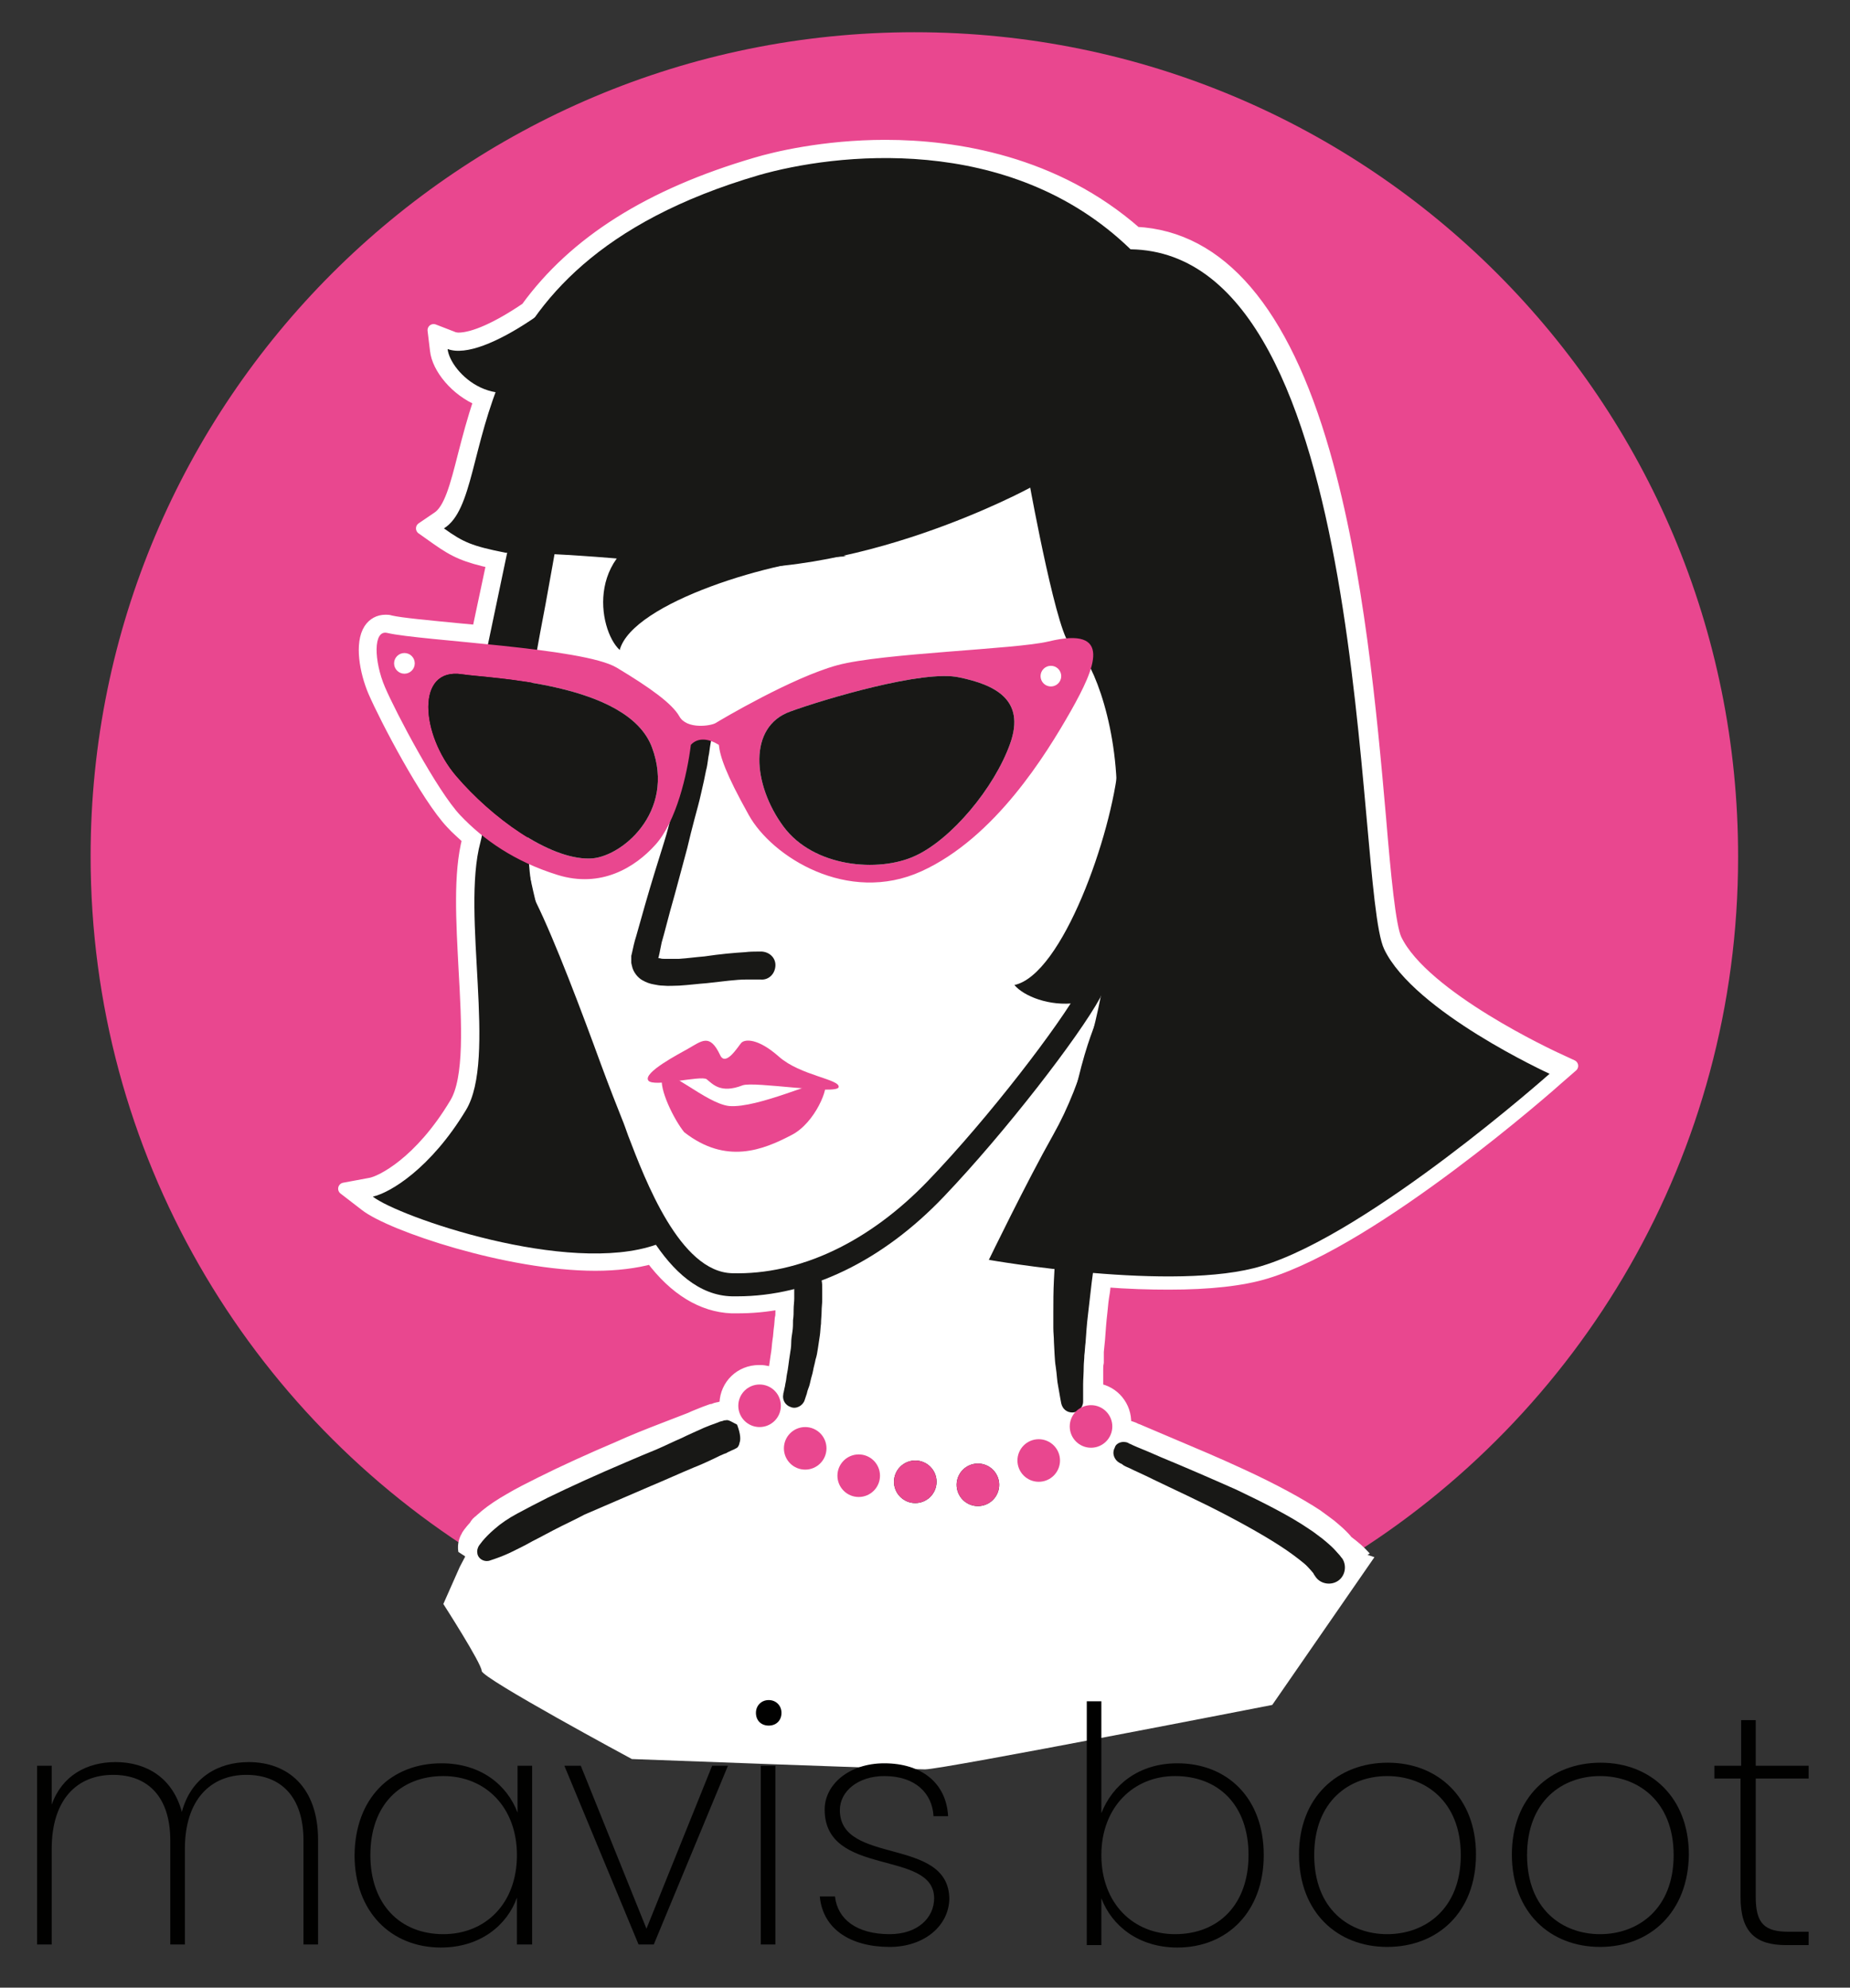 <?xml version="1.0" encoding="UTF-8"?> <svg xmlns="http://www.w3.org/2000/svg" xmlns:xlink="http://www.w3.org/1999/xlink" viewBox="0 0 304.2 326.9"><rect x="0" y="0" width="304.2" height="326.9" fill="#333333" stroke="none"/><clipPath id="a"><circle cx="150.5" cy="140.2" r="137.4"></circle></clipPath><clipPath id="b"><circle cx="150.5" cy="140.2" r="137.4"></circle></clipPath><path d="m150.4 5.3c-74.8 0-135.5 60.6-135.5 135.5 0 48.9 25.9 91.8 64.8 115.6 10.9-8 25.3-14.9 32.8-17.4 8.3-2.8 16.7-5.6 18.5-11.1 1.2-3.6.9-28.2.9-28.2l39.8-49.5 22.2 4.2c-1.4 7.4-18.3 67.2-18.1 71.8.8 14.3 34.6 22.1 45.2 30.4 38.9-23.8 64.8-66.7 64.8-115.6.1-75.1-60.6-135.7-135.4-135.7z" fill="#e9478f"></path><g clip-path="url(#a)"><path d="m234.4 309.8c-.4-.1-39.6-9.4-78.7-20-71.3-19.2-80.5-25.7-81.3-29-.2-.8.1-1.6.8-2.2.8-.6 1.6-1.3 2.6-2-.2-.3-.4-.6-.5-1-.1-.6 0-1.3.3-1.9.1-.1.4-.7 1.3-1.6.2-.3.4-.5.7-.7.3-.3.6-.5.9-.9 1.1-1 2.4-1.8 3.8-2.6 1.5-.8 3.2-1.7 5.1-2.6 3.8-1.9 8.2-3.9 12.8-5.9 2.3-1 4.8-2 7.3-3l4.4-1.7.1-.1c.4-.2.9-.4 1.3-.6l1-.4 1.2-.4.6-.2.4-.1.1-.2h.6c.2 0 .5 0 1.6.5-.3-.6-.5-1.4-.4-2.1.1-2.4 2.1-4.4 4.5-4.4h.1c1.1 0 2.2.5 2.9 1.2l.1-.6c.1-.2.1-.5.1-.8l.1-.5c.2-.9.3-2 .5-3.2.1-.6.1-1.2.2-1.8l.2-1.9.1-1.9c0-.4.1-.8.1-1.1 0-.2 0-.4 0-.7 0-.2 0-.4 0-.6 0-.4 0-.7 0-1v-.5c-2.8.6-5.6.9-8.3.9-.3 0-.6 0-.8 0-4.7-.1-9-2.9-12.9-8.2-2.6.8-5.9 1.2-9.6 1.2-14.9 0-33.7-6.8-37.2-9.6l-1.8-1.4 2.2-.4c2.8-.6 9.3-4.8 14.7-13.7 2.8-4.5 2.3-13.8 1.8-22.8-.4-7.7-.9-15.7.6-21.2 0-.2.1-.3.1-.5-1.1-.9-2.2-1.9-3.1-2.9-3.9-4.1-10.7-17-12.6-21.4-1.3-3.1-2.1-7.4-.8-9.3.4-.7 1.1-1 1.8-1 .2 0 .4 0 .6.1 1.8.4 6.2.9 11.4 1.4 1.3.1 2.7.3 4.1.4l2.8-13.2c-5-1.1-6.6-1.7-9.8-4l-1.2-.9 1.3-.8c2.4-1.5 3.5-5.7 4.8-11 .8-3 1.6-6.3 2.8-9.8-4.3-1.3-7.2-5.2-7.5-7.7l-.3-1.6 1.5.6c.4.2.8.2 1.4.2 2.7 0 6.9-1.9 11.9-5.2 7.8-10.8 20-18.6 37.3-23.6 3-.9 10.9-2.9 21.1-2.9 11.4 0 27.7 2.6 40.7 15 31 1 36.5 62.2 39.5 95.2.9 10.2 1.6 18.2 2.7 20.5 4.7 9.8 26.5 19.9 26.7 20l1.4.6-1.1 1c-1.2 1.1-29.9 26.4-47.7 31.8-3.8 1.2-9.1 1.8-15.8 1.8-3.4 0-7.3-.2-11.4-.5 0 .3-.1.5-.1.8-.1.7-.1 1.3-.2 1.9-.1 1.1-.3 2.2-.4 3.2-.2 1.7-.3 3.2-.4 4.6l-.2 2.1v1s0 .6 0 .8c0 .4 0 .8-.1 1.1 0 .7-.1 1.3 0 1.7v2.4h.3c1.2 0 2.3.6 3.1 1.4s1.2 2 1.2 3.2c0 .4-.1.7-.2 1.1.2.1.3.2.5.4h.5c.4 0 .8.1 1.2.2l.4.2 1.1.5 4 1.7c3.1 1.3 7.7 3.2 12.3 5.4 5.2 2.4 9.3 4.6 12.2 6.5.8.5 1.5 1 2.2 1.6.6.5 1.2 1 1.8 1.6.3.4.7.7.9 1.1 2.2 1.6 3.6 3.1 4.2 4.6v.1l11 50.7z" fill="#181816"></path><path d="m145.6 26c12.9 0 28.2 3.3 40.3 15 40.1.6 36.8 104.8 41.7 115.1s27.2 20.5 27.2 20.5-29.5 26.2-47.3 31.6c-4.2 1.3-9.7 1.7-15.5 1.7-4.1 0-8.3-.2-12.2-.6-.1.6-.1 1.2-.2 1.7-.2 1.8-.4 3.5-.6 5.2-.2 1.6-.3 3.2-.4 4.6-.1.7-.1 1.4-.2 2.1 0 .6-.1 1.3-.1 1.8 0 1.1-.1 2.2-.1 3v2.6.2c0 .3-.1.6-.2.9.4-.2.9-.3 1.4-.3h.1c1.9.1 3.5 1.7 3.4 3.6 0 .5-.1 1-.4 1.4.5.4 1 .8 1.5 1.1.2-.1.4-.1.7-.1.2 0 .5.1.8.2s.1.1.4.2c.2.1.6.3 1.1.5 1 .4 2.4 1 4 1.7 3.4 1.4 7.8 3.3 12.3 5.3 4.4 2.1 8.8 4.3 12 6.5.8.5 1.5 1.1 2.2 1.6.6.5 1.2 1 1.7 1.5.4.4.7.8.9 1.1 2 1.4 3.4 2.8 4 4.2l10.6 49.1s-169.9-40.3-158.8-49.5c1.2-1 2.4-1.9 3.7-2.8-.6-.1-1.1-.6-1.2-1.2-.1-.4 0-.8.2-1.2 0 0 .4-.6 1.2-1.5.1-.2.3-.4.5-.5.3-.3.6-.6.9-.9.9-.8 2.2-1.7 3.7-2.5s3.2-1.7 5-2.6c3.7-1.8 8.1-3.8 12.8-5.8 2.4-1 4.8-2 7.3-3 1.5-.6 2.9-1.1 4.4-1.7.5-.2 1-.4 1.5-.6l1-.4 1.1-.4.5-.2.4-.1c.1 0 .1 0 .3-.1.1 0 .1.1.2.1s-.1-.1 0-.1.6.1 1.9.8c.2.5.3.9.3 1.3.8-.4 1.7-.7 2.4-1.1-1.5-.4-2.6-1.8-2.6-3.5.1-1.9 1.6-3.4 3.5-3.4h.1c1.9.1 3.5 1.7 3.4 3.6v.3c.3-.2.5-.5.7-.7-.3-.4-.5-.9-.4-1.5v-.1s.1-.3.2-.9c.1-.3.1-.6.2-1s.1-.8.2-1.3c.2-.9.3-2.1.5-3.3.1-.6.2-1.2.2-1.8s.1-1.3.2-1.9.1-1.3.1-1.9c.1-.6.1-1.2.1-1.8s.1-1.2.1-1.7 0-1 0-1.4c0-.1 0-.2 0-.3-3.1.8-6.2 1.2-9.3 1.2-.3 0-.6 0-.8 0-5.2-.1-9.3-3.7-12.5-8.4-2.9 1-6.3 1.4-9.9 1.4-14.7 0-33.2-6.8-36.6-9.4 2.8-.6 9.6-4.6 15.3-14.2 5.2-8.6-.8-32.3 2.4-44.1.1-.4.2-.7.3-1.1-1.3-1-2.4-2.1-3.5-3.2-3.8-4-10.6-16.9-12.4-21.1-1.7-4-2-8.9.1-8.9h.3c2.5.6 9.3 1.1 16.5 1.9l3.2-15.1c-.1 0-.1 0-.1 0-.1 0-.2 0-.2 0-5.5-1.2-6.9-1.8-10.1-4 4.3-2.7 4.5-11.8 8.4-22.4-4.4-.8-7.6-4.8-7.9-7.1.5.2 1.1.3 1.7.3 3.2 0 8-2.3 12.6-5.5 6.4-9 17.3-17.7 36.8-23.4 4.8-1.9 12.3-3.3 20.8-3.3m0-2c-10.2 0-18.3 2-21.3 2.9-17.4 5.1-29.8 12.9-37.7 23.8-4.7 3.2-8.7 5-11.2 5-.4 0-.8-.1-1-.2l-3.1-1.2.4 3.3c.3 2.9 3.3 6.6 7.2 8.2-1.1 3.2-1.9 6.3-2.6 9-1.3 5.1-2.3 9.1-4.4 10.4l-2.5 1.7 2.4 1.7c3.1 2.2 4.8 2.9 9.2 3.9l-2.4 11.3c-1.1-.1-2.1-.2-3.2-.3-5.1-.5-9.5-.9-11.2-1.3-.3-.1-.5-.1-.8-.1-1.1 0-2 .5-2.6 1.4-1.5 2.3-.7 6.9.7 10.2 1.9 4.4 8.7 17.4 12.8 21.7.8.9 1.8 1.7 2.7 2.6-1.5 5.7-1 13.6-.6 21.4.5 8.8 1 18-1.5 22.1-5.8 9.7-12.2 12.9-14 13.2l-4.3.8 3.5 2.7c4.2 3.3 23.5 9.8 37.8 9.8 3.5 0 6.6-.4 9.2-1.1 3.9 5.2 8.4 7.9 13.2 8.1h.9c2.4 0 4.8-.2 7.3-.7v.2.6.7c0 .4 0 .7-.1 1l-.1 1.2-.1.8-.1 1.1-.1.7c-.1.7-.1 1.2-.2 1.8-.2 1.2-.3 2.3-.5 3.2 0 .1 0 .2-.1.4-.7-.3-1.4-.5-2.2-.5-.1 0-.1 0-.2 0-3 0-5.4 2.3-5.5 5.3v.6c-.1 0-.1 0-.2 0-.3 0-.6.1-.9.2h-.1l-.4.1-.5.2h-.1-.1l-1.1.4-1 .4c-.5.2-1 .4-1.4.6l-4.4 1.7c-2.6 1-5.1 2-7.3 3-4.7 2-9.1 4-12.9 5.9-1.8.9-3.6 1.8-5.1 2.7-1.4.8-2.8 1.7-4 2.7-.3.3-.6.5-.9.8-.3.2-.6.5-.8.9-.9 1-1.3 1.6-1.3 1.7-.5.8-.6 1.8-.4 2.6 0 .2.1.4.2.5-.7.5-1.3 1-1.9 1.5-1 .9-1.4 2-1.2 3.2.5 2.1 3 4 8.7 6.6 4.4 2 10.6 4.4 18.6 7 13.4 4.5 31.8 9.9 54.7 16.1 39.1 10.6 78.3 19.9 78.7 20l3.1.7-.7-3.1-10.6-49.1v-.1l-.1-.1c-.6-1.7-2.1-3.3-4.4-5-.3-.4-.6-.7-.9-1-.5-.5-1.2-1.1-1.8-1.6-.8-.6-1.6-1.2-2.3-1.7-2.9-1.9-7.1-4.2-12.3-6.6-4.3-2-8.4-3.7-12.4-5.4l-4-1.7-.7-.3-.3-.1-.4-.2c-.5-.2-.9-.3-1.4-.4 0-.1 0-.2 0-.4.1-2.8-1.9-5.2-4.6-5.6v-1.5-.1-.1c0-.4 0-1 0-1.6 0-.4 0-.7.1-1.1 0-.3 0-.6 0-.8 0-.3 0-.6 0-1l.2-2c.1-1.4.2-2.9.4-4.6.1-1.1.2-2.1.4-3.2.1-.6.1-1.2.2-1.8 3.8.3 7.3.4 10.5.4 6.7 0 12.1-.6 16-1.8 18-5.5 46.8-30.9 48-32l2.3-2-2.8-1.3c-.2-.1-21.7-10-26.2-19.5-1-2.1-1.8-10.5-2.6-20.1-1.5-17-3.6-40.4-9.2-59.9-6.7-23.4-17.1-35.5-30.9-36.2-13.3-11.7-29.7-14.3-41.2-14.3z" fill="#fff" stroke="#fff" stroke-linejoin="round" stroke-miterlimit="10" stroke-width="2"></path></g><g clip-path="url(#b)"><path d="m224 259.2c-3.7-9.7-47.2-17.6-48.1-33.8-.3-4.6 16.7-64.4 18.1-71.8l-22.2-4.2-39.8 49.5s.3 24.6-.9 28.2c-1.9 5.6-10.2 8.3-18.5 11.1s-25.5 11.1-36.6 20.4c-2.4 2-34.6 37.7-23.5 42 40 15.2 182.3 7.6 182.3 7.6z" fill="#fff"></path><circle cx="150.5" cy="243.7" fill="#181816" r="3.5"></circle><circle cx="160.8" cy="244.2" fill="#181816" r="3.5"></circle><path d="m87.4 71.8-7.8 37.2s1.4 21.9-.6 29.5c-3.2 11.8 2.8 35.6-2.4 44.1-5.8 9.6-12.5 13.6-15.3 14.2 4.2 3.3 32.1 13 46.6 7.9s-8.9-118.8-8.9-118.8z" fill="#181816"></path><path d="m91.5 77.5-3.8 20.1c-.1 11.1-3.8 28.9-3 34.3s4.8 24 7.1 29.5 8.4 29.3 11.2 33.2 9.7 13.1 12.3 14.5 12.8 1.3 17.5 0 26.6-16.2 33.9-27.6 32.2-40.5 33.6-48.6-11.8-51.9-14-52.9-86.5-13.7-86.5-13.7-4.9.3-8.3 11.2z" fill="#fff"></path><path d="m117 121.4s-.2.9-.4 2.5c-.2.8-.2 1.7-.5 2.8-.2 1.1-.5 2.4-.8 3.7-.3 1.4-.7 2.8-1.1 4.3s-.8 3.1-1.2 4.8c-.9 3.3-1.8 6.8-2.8 10.3-.5 1.8-.9 3.5-1.4 5.2-.2.9-.3 1.6-.5 2.4l-.1.3v.1.1c0-.4 0-.1 0-.2v.3c0-.1 0-.1 0-.1 0-.3-.2-.4-.2-.4s.2.1.5.1c.3.1.6.1.9.1h2.2c1.5-.1 2.9-.3 4.2-.4 2.7-.4 5-.6 6.7-.7.8-.1 1.6-.1 2-.1h.8c1.3.1 2.3 1.1 2.2 2.4s-1.1 2.3-2.4 2.2c0 0 0 0-.1 0h-.1s-.2 0-.6 0-.9 0-1.7 0c-1.5 0-3.7.3-6.4.6-1.4.1-2.9.3-4.5.4-.8 0-1.7.1-2.7 0-.5 0-1-.1-1.5-.2-.6-.1-1.2-.3-1.9-.7s-1.5-1.3-1.7-2.4c0-.1-.1-.3-.1-.5s0-.3 0-.3v-.3-.2-.1-.2l.1-.4c.2-.9.4-1.9.7-2.8.5-1.8 1-3.5 1.5-5.3 1-3.5 2.1-7 3.1-10.2.5-1.6.9-3.2 1.3-4.7s.8-2.9 1.1-4.2.6-2.5.9-3.5.4-2 .6-2.8c.3-1.6.5-2.5.5-2.5.2-.9 1-1.4 1.9-1.3 1.1.2 1.6 1 1.5 1.9z" fill="#181816"></path><path d="m121.2 213.2c-.3 0-.6 0-.8 0-11-.2-17.2-16.4-20.4-25-.4-1-.7-1.9-1-2.6-.8-2-2.1-5.4-3.5-9.2-3.1-8.4-7.4-20-10.6-26.4s-1.2-36.5-1.2-36.8c.1-1.9 1.2-7.4 2.4-14.4 1.5-8.2 3.2-17.5 3.9-23.2.1-1 1-1.7 2-1.6s1.7 1 1.6 2c-.7 5.8-2.4 15.1-3.9 23.4-1.2 6.3-2.3 12.2-2.4 14-.6 8.5-1.3 30.7.8 34.9 3.2 6.5 7.6 18.2 10.7 26.7 1.4 3.8 2.7 7.1 3.5 9.1.3.7.6 1.6 1 2.7 2.8 7.3 8.5 22.4 17.1 22.6 11.1.3 22.5-5.1 32.2-15.2 10-10.4 21.7-25.7 25.1-31.9.5-.9 1.6-1.2 2.5-.7s1.2 1.6.7 2.5c-3.5 6.4-15.5 22-25.7 32.7-10.1 10.6-22.1 16.4-34 16.4z" fill="#181816"></path><path d="m106.6 177.7c-.9-1.3 5.1-4.4 6.5-5.2 2.3-1.3 3.6-2.6 5.3 1 .9 2 2.9-1.3 3.5-2 .6-.6 2.7-.8 6.2 2.3s10.1 3.7 9.8 5-13.9-1-15.8-.3c-3.6 1.4-4.9-.2-5.9-1-.9-.7-8.8 1.4-9.6.2z" fill="#e9478f"></path><path d="m108.9 177.1c.6-1.9 7.2 4.4 11 4.8 4.7.4 15-4.5 15.7-3.9.8.6-1.5 6.7-5.5 8.7-4.6 2.4-10.7 4.9-17.6-.5-1.7-2.1-4.2-7.2-3.6-9.1z" fill="#e9478f"></path><path d="m83.1 90.9s10.7-.1 30.8 2.2c26.4 3 55.5-12.9 55.5-12.9s4.7 25.8 6.8 25.9 6.8 9.6 7.4 22.4-.5 40.6-10.4 58.1c-4.4 7.8-10.6 20.6-10.6 20.6s30.6 5.4 44.9 1c17.8-5.4 47.3-31.6 47.3-31.6s-22.3-10.2-27.2-20.5-1.6-114.5-41.7-115.1c-20-19.4-48.9-15.7-61.1-12.2-52.6 15.4-42.3 52.2-51.8 58.1 3.2 2.3 4.6 2.9 10.1 4z" fill="#181816"></path><path d="m172.4 105.5c-5.4 1.3-27.3 1.9-34.7 3.9s-19.2 9-20 9.5-4.8 1.1-6-1.1c-1.2-2.1-4.8-4.7-10.3-8s-32.2-4.4-37.7-5.7c-2.4-.6-2.2 4.7-.4 8.9s8.6 17.1 12.4 21.1 8.9 7.6 16 9.8 12.7-1.2 16.1-5 5.2-11.5 5.8-16.4c1.2-1.3 3-1 4.6 0 .2 1.9 1.1 4.7 4.9 11.5 3.8 6.9 16.3 14.8 28.4 9.3s20.5-19.2 24.6-26.4c4-7.1 7-14-3.7-11.4zm-75.5 35.7c-6.7.1-16.1-6.8-21.9-13.6s-6.7-17.9 1-16.7c4.5.7 27.2 1.3 31.2 12s-5.2 18.3-10.3 18.3zm69.2-18.9c-2.6 7.3-9.7 15.8-15.7 18.5-5.9 2.7-16.6 1.9-21.6-4.9s-5.9-16.4 1.2-18.9c5.5-2 21.9-6.9 27.7-5.6 5.8 1.2 11 3.6 8.4 10.9z" fill="#e9478f"></path><path d="m96.9 141.2c-6.7.1-16.1-6.8-21.9-13.6s-6.7-17.9 1-16.7c4.5.7 27.2 1.3 31.2 12s-5.2 18.3-10.3 18.3z" fill="#181816"></path><path d="m166.1 122.3c-2.6 7.3-9.7 15.8-15.7 18.5-5.9 2.7-16.6 1.9-21.6-4.9s-5.9-16.4 1.2-18.9c5.5-2 21.9-6.9 27.7-5.6 5.8 1.2 11 3.6 8.4 10.9z" fill="#181816"></path><path d="m184.2 168.8v.7s0 1.1.1 2c0 .9 0 1.9-.1 3.1 0 1.2-.1 2.5-.3 4-.1 1.4-.3 3-.5 4.7s-.5 3.4-.8 5.2c-.5 3.6-1.1 7.4-1.6 11.3-.3 1.9-.5 3.8-.8 5.7-.2 1.9-.5 3.8-.7 5.5-.2 1.8-.4 3.5-.6 5.2-.2 1.6-.3 3.2-.4 4.6-.1.7-.1 1.4-.2 2.1 0 .6-.1 1.3-.1 1.8 0 1.1-.1 2.2-.1 3v2.6.2c0 1-.8 1.8-1.8 1.8-.9 0-1.6-.6-1.8-1.5 0 0-.2-1-.5-2.8-.2-.9-.2-1.9-.4-3.2-.2-1.2-.2-2.6-.3-4.1 0-.8-.1-1.5-.1-2.3s0-1.6 0-2.5c0-1.7 0-3.5.1-5.4s.2-3.8.3-5.7.4-3.9.5-5.9c.4-3.9.9-7.8 1.4-11.5.3-1.8.5-3.6.8-5.3s.6-3.2 1-4.7c.7-2.9 1.4-5.2 2-6.9s1-2.6 1-2.6c.4-.9 1.6-1.3 2.5-.9 1 .5 1.3 1.2 1.4 1.8z" fill="#181816"></path><path d="m134.4 208.7s.2.3.4.9c.1.3.2.6.3 1s.1.9.1 1.4 0 1.1 0 1.8c0 .6-.1 1.2-.1 1.9 0 .6-.1 1.3-.1 2-.1.7-.1 1.4-.2 2-.1.7-.2 1.4-.3 2-.1.7-.2 1.3-.4 1.9-.1.6-.3 1.2-.4 1.8s-.3 1.1-.4 1.6-.2.9-.4 1.4-.2.8-.3 1c-.2.6-.3.9-.3.9-.3.9-1.4 1.5-2.3 1.1-.9-.3-1.4-1.2-1.2-2.1v-.1s.1-.3.2-.9c.1-.3.1-.6.2-1s.1-.8.2-1.3c.2-.9.3-2.1.5-3.3.1-.6.2-1.2.2-1.8s.1-1.3.2-1.9.1-1.3.1-1.9c.1-.6.1-1.2.1-1.8s.1-1.2.1-1.7 0-1 0-1.4c0-.5 0-.9 0-1.3s0-.8.1-1.1c.1-.6.2-.9.2-.9.4-1.1 1.6-1.6 2.6-1.2.3.3.7.6.9 1z" fill="#181816"></path><g fill="#e9478f"><circle cx="124.9" cy="231.2" r="3.5"></circle><circle cx="132.4" cy="238.2" r="3.5"></circle><circle cx="141.2" cy="242.7" r="3.5"></circle><circle cx="150.5" cy="243.7" r="3.5"></circle><circle cx="160.8" cy="244.2" r="3.5"></circle><circle cx="170.8" cy="240.2" r="3.5"></circle><circle cx="179.4" cy="234.6" r="3.5"></circle></g><path d="m139.1 91.5c-11.8.5-35.1 7.6-37.2 15.4-3.6-3.3-6-17.3 8.8-20.5 5.8-1.2 28.4 5.1 28.4 5.1z" fill="#181816"></path><path d="m100.7 40.8c-5.8 7.3-21.1 18.9-27.1 16.6.4 3.8 8.3 11.8 17.2 3.8 3.5-3.1 9.9-20.4 9.9-20.4z" fill="#181816"></path><path d="m183.9 125.6c-1.1 11.7-9.2 34.7-17.1 36.4 3.1 3.7 17 6.8 20.9-7.9 1.4-5.7-3.8-28.5-3.8-28.5z" fill="#181816"></path><circle cx="172.8" cy="111.2" fill="#fff" r="1.7"></circle><circle cx="66.5" cy="109.1" fill="#fff" r="1.7"></circle></g><path d="m75.6 257.7 2.1-4 61.2 17.6 20.3-2.5 32.9-7.5 18.6-3.2 10.8-3.5 4.5 1.5-16.8 24.3s-54.2 10.6-57.1 10.6c-2.8 0-48.2-1.7-48.2-1.7s-24.7-13.3-24.7-14.5-6.3-11-6.3-11z" fill="#fff"></path><g fill="#010100"><path d="m49.9 302.7c0-7.2-3.7-10.8-9.4-10.8-5.8 0-10.1 4-10.1 12.2v15.7h-2.4v-17.1c0-7.2-3.7-10.8-9.4-10.8-5.9 0-10.1 4-10.1 12.2v15.7h-2.4v-29.4h2.4v6.4c1.7-4.8 5.8-7 10.5-7 5.1 0 9.4 2.6 10.9 8.2 1.5-5.6 5.9-8.2 11-8.2 6.3 0 11.4 4 11.4 12.8v17.2h-2.4z"></path><path d="m72.6 290c6.5 0 10.8 3.6 12.5 8.1v-7.7h2.4v29.4h-2.5v-7.7c-1.6 4.5-6 8.2-12.5 8.2-8.2 0-14.2-5.9-14.2-15.2.1-9.4 6-15.1 14.3-15.1zm.3 2.1c-7.1 0-12 4.8-12 13 0 8.1 4.9 13 12 13 6.9 0 12.1-5 12.1-13 0-7.9-5.2-13-12.1-13z"></path><path d="m95.5 290.4 10.8 26.8 10.8-26.8h2.6l-12.2 29.4h-2.5l-12.2-29.4z"></path><path d="m124.3 281.7c0-1.2.9-2.1 2.1-2.1s2.1.9 2.1 2.1c0 1.3-.9 2.1-2.1 2.1s-2.1-.8-2.1-2.1zm.8 8.7h2.4v29.4h-2.4z"></path><path d="m146.3 320.2c-6.4 0-11-2.9-11.5-8.3h2.5c.4 3.7 3.5 6.2 9 6.2 4.6 0 7.3-2.7 7.3-5.9 0-8.1-18-3.4-18-14.6 0-4.1 4-7.6 9.8-7.6 6.1 0 10.2 3.2 10.5 8.7h-2.4c-.2-3.7-2.9-6.6-8.1-6.6-4.3 0-7.3 2.5-7.3 5.6 0 9.1 17.9 4.3 18 14.6-.1 4.5-4.2 7.9-9.8 7.9z"></path><path d="m193.6 290c8.2 0 14.2 5.7 14.2 15.1 0 9.3-6 15.2-14.2 15.2-6.4 0-10.8-3.6-12.5-8.1v7.7h-2.4v-40.1h2.4v18.4c1.8-4.6 6.1-8.2 12.5-8.2zm-.4 2.1c-6.8 0-12.1 5.1-12.1 13 0 8 5.3 13 12.1 13 7.2 0 12.1-4.9 12.1-13 0-8.2-4.9-13-12.1-13z"></path><path d="m228.1 320.2c-8.2 0-14.5-5.7-14.5-15.2 0-9.4 6.3-15.1 14.6-15.1 8.2 0 14.5 5.7 14.5 15.1 0 9.5-6.3 15.2-14.6 15.2zm0-2.1c6.2 0 12.1-4.1 12.1-13s-5.9-13-12.1-13-12 4.1-12 13 5.8 13 12 13z"></path><path d="m263.1 320.2c-8.2 0-14.5-5.7-14.5-15.2 0-9.4 6.3-15.1 14.6-15.1 8.2 0 14.5 5.7 14.5 15.1-.1 9.5-6.4 15.2-14.6 15.2zm0-2.1c6.2 0 12.1-4.1 12.1-13s-5.9-13-12.1-13-12 4.1-12 13 5.8 13 12 13z"></path><path d="m286.3 292.5h-4.4v-2.1h4.4v-7.5h2.4v7.5h8.7v2.1h-8.7v19.5c0 4.4 1.5 5.7 5.4 5.7h3.3v2.2h-3.7c-5 0-7.5-2.1-7.5-7.9v-19.5z"></path></g><path d="m121.2 234.3c-1.8-1-1.5-.7-2.1-.7-.1 0-.2.1-.3.1l-.4.1-.5.2-1.1.4-1 .4c-1.3.6-2.5 1.1-3.7 1.7-1.4.6-2.8 1.3-4.2 1.9-1.7.7-3.4 1.4-5 2.1-4.7 2-9.1 4-12.8 5.8-1.8.9-3.5 1.8-5 2.6s-2.8 1.7-3.7 2.5c-1.9 1.6-2.7 2.9-2.7 2.9-.2.4-.3.8-.2 1.2.1.8 1 1.4 1.9 1.2 0 0 .3-.1.9-.3s1.4-.5 2.5-1c1-.5 2.3-1.1 3.7-1.9 1.4-.7 3-1.6 4.8-2.5 1.2-.6 2.5-1.2 3.8-1.9 3.3-1.4 6.9-3 10.9-4.7 2.4-1 4.8-2.1 7.2-3.1.8-.3 2.6-1.1 4.2-1.9.3-.1.6-.3 1-.4.3-.2.6-.3 1-.5.3-.1.6-.3.8-.4 0 0 .3-.2.4-.8.2-.5.2-1.4-.4-3z" fill="#181816"></path><path d="m185.5 237.3s.1.1.4.2c.2.1.6.3 1.1.5 1 .4 2.4 1 4 1.7 3.4 1.4 7.8 3.3 12.3 5.3 4.4 2.1 8.8 4.3 12 6.5.8.5 1.5 1.1 2.2 1.6.6.5 1.2 1 1.7 1.5s.8.9 1.1 1.2c.2.3.4.5.4.5.8 1.2.5 2.9-.7 3.7s-2.9.5-3.7-.7l-.2-.3s-.1-.1-.1-.2c-.1-.1-.3-.4-.5-.6-.3-.3-.6-.7-1.1-1.1s-1.1-.9-1.8-1.4c-2.7-2-6.9-4.4-11.1-6.6s-8.6-4.2-11.9-5.8c-1.6-.8-3-1.4-4-1.9-.5-.2-.9-.4-1.1-.6-.2-.1-.4-.2-.4-.2-.9-.5-1.3-1.6-.8-2.5.2-.8 1.3-1.2 2.2-.8z" fill="#181816"></path></svg> 